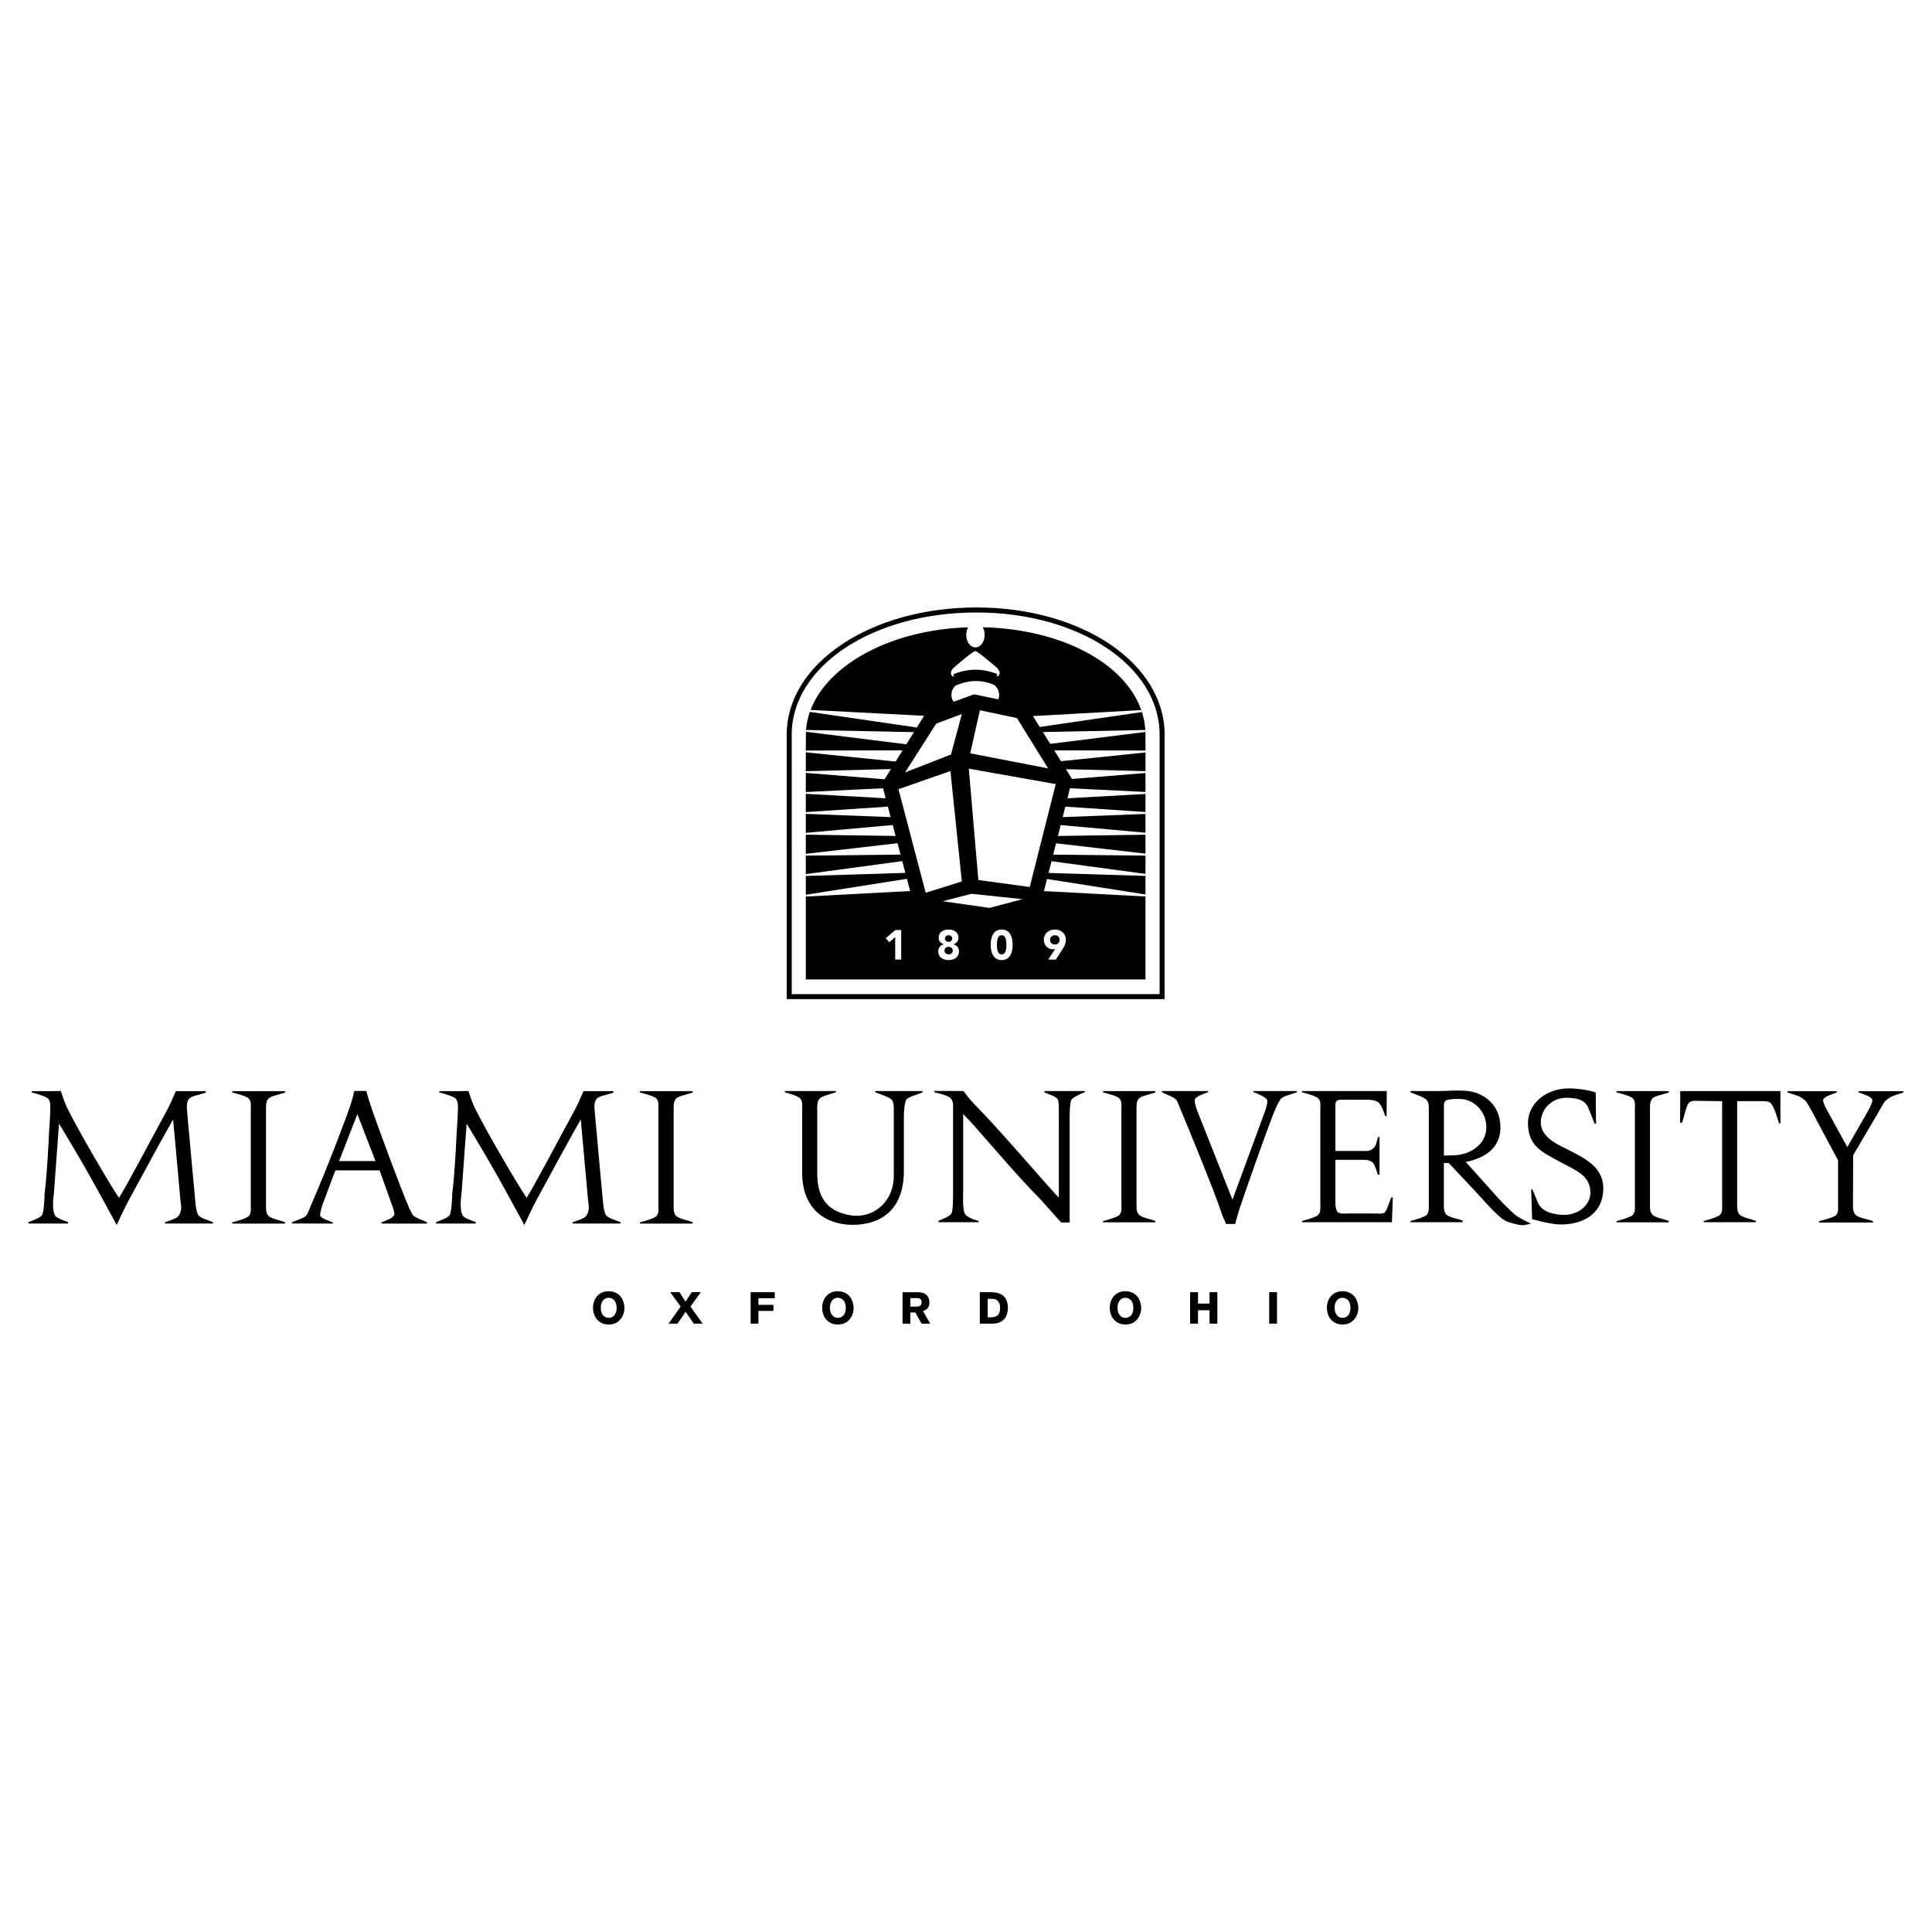 <?xml version="1.0" encoding="utf-8"?>
<!-- Generator: Adobe Illustrator 13.0.0, SVG Export Plug-In . SVG Version: 6.00 Build 14948)  -->
<!DOCTYPE svg PUBLIC "-//W3C//DTD SVG 1.0//EN" "http://www.w3.org/TR/2001/REC-SVG-20010904/DTD/svg10.dtd">
<svg version="1.0" id="Layer_1" xmlns="http://www.w3.org/2000/svg" xmlns:xlink="http://www.w3.org/1999/xlink" x="0px" y="0px"
	 width="192.756px" height="192.756px" viewBox="0 0 192.756 192.756" enable-background="new 0 0 192.756 192.756"
	 xml:space="preserve">
<g>
	<polygon fill-rule="evenodd" clip-rule="evenodd" fill="#FFFFFF" points="0,0 192.756,0 192.756,192.756 0,192.756 0,0 	"/>
	<path fill-rule="evenodd" clip-rule="evenodd" d="M92.036,108.854h-4.732l0.025,0.121c0.46,0.193,1.439,0.498,1.633,0.729
		c0.23,0.318,0.212,0.725,0.212,1.008v6.594c0,2.652-2.086,4.262-4.208,3.961c-2.016-0.301-3.43-1.361-3.43-4.174v-6.506
		c0-0.389,0-0.672,0.23-0.973c0.247-0.281,1.14-0.451,1.635-0.645l0.006-0.115h-5.111l0.014,0.125
		c0.478,0.123,1.37,0.406,1.546,0.635c0.248,0.318,0.177,0.744,0.177,1.027v6.381c0,3.66,2.405,5.162,4.985,5.18
		c2.688,0.02,5.163-1.342,5.163-5.391v-5.535c0-0.211,0.053-1.326,0.248-1.572c0.212-0.283,1.129-0.494,1.607-0.723L92.036,108.854
		L92.036,108.854z"/>
	<path fill-rule="evenodd" clip-rule="evenodd" d="M129.39,108.854h-4.345l0.027,0.119c0.465,0.162,1.252,0.5,1.358,0.801
		c0.053,0.123-0.053,0.637-0.194,1.025l-3.271,8.893l-3.519-8.875c-0.106-0.318-0.301-0.885-0.247-1.096
		c0.105-0.354,0.954-0.609,1.325-0.75l0.024-0.117h-4.627l0.012,0.123c0.495,0.266,1.303,0.496,1.479,0.832
		c0.159,0.318,0.229,0.531,0.371,0.867c0.442,1.061,3.324,8.008,4.084,10.324c0.124,0.441,0.283,0.672,0.46,1.113h0.901
		c0.159-0.529,0.23-0.848,0.389-1.361c0.318-1.025,3.218-9.281,3.678-10.201c0.124-0.336,0.266-0.547,0.442-0.848
		c0.177-0.336,1.159-0.535,1.654-0.73L129.39,108.854L129.39,108.854z"/>
	<path fill-rule="evenodd" clip-rule="evenodd" d="M138.961,119.465l-0.165,0.012c-0.229,0.531-0.418,1.383-0.719,1.541
		c-0.265,0.105-0.478,0.053-0.761,0.053h-2.898c-0.337,0-0.566,0.053-0.885-0.088c-0.229-0.105-0.301-0.637-0.301-0.92v-4.35h2.6
		c0.389,0,0.636-0.018,0.99,0.178c0.354,0.193,0.477,0.83,0.653,1.309l0.159,0.014v-3.768l-0.152,0.004l-0.219,0.762
		c-0.088,0.195-0.177,0.301-0.354,0.441c-0.301,0.23-0.707,0.178-1.167,0.178h-2.511v-4.244c0-0.283-0.018-0.6,0.106-0.725
		c0.177-0.176,0.53-0.141,0.884-0.141h2.175c0.354,0,0.761,0.035,1.078,0.229c0.372,0.248,0.563,0.953,0.74,1.412h0.126l0.019-2.508
		h-8.466l0.015,0.125c0.478,0.123,1.468,0.406,1.645,0.635c0.229,0.301,0.177,0.584,0.177,0.973v9.566
		c0,0.281,0.053,0.742-0.177,1.023c-0.177,0.23-1.167,0.514-1.645,0.637l-0.015,0.125h8.978L138.961,119.465L138.961,119.465z"/>
	<path fill-rule="evenodd" clip-rule="evenodd" d="M152.74,122.078l-0.478-0.23c-0.937-0.477-1.096-0.617-1.679-1.184
		c-0.938-0.885-1.485-1.557-2.388-2.564l-1.962-2.174l0.354-0.07c1.078-0.283,3.111-1.008,3.111-3.377s-1.82-3.535-3.412-3.643
		c-1.061-0.088-1.768,0.018-2.723,0.018h-2.836l0.008,0.143c0.513,0.193,1.379,0.477,1.626,0.777
		c0.177,0.248,0.194,0.494,0.194,0.812v9.566c0,0.281,0.036,0.742-0.177,1.023c-0.159,0.23-1.166,0.514-1.644,0.637l-0.015,0.125
		h5.209l0.003-0.16c-0.495-0.193-1.396-0.318-1.644-0.619c-0.23-0.281-0.23-0.564-0.23-0.936v-4.191h0.478l2.581,2.74
		c1.185,1.273,2.458,2.812,3.271,3.113c0.689,0.246,1.397,0.406,1.769,0.336L152.74,122.078L152.74,122.078z M148.285,112.248
		c0.142,1.787-1.449,3.006-3.395,3.023l-0.831,0.018v-4.791c0-0.283-0.018-0.549,0.212-0.707c0.195-0.123,0.955-0.178,1.503-0.141
		C146.924,109.703,148.161,110.693,148.285,112.248L148.285,112.248z"/>
	<path fill-rule="evenodd" clip-rule="evenodd" d="M159.962,118.49c-0.053-2.158-1.962-2.988-3.871-3.961
		c-0.761-0.371-2.352-1.131-2.369-2.51c0-1.416,1.185-2.564,2.687-2.494c1.079,0.053,1.751,0.23,2.087,1.078l0.597,1.508
		l0.146,0.002l-0.035-3.117l-0.354-0.107c-0.495-0.141-1.433-0.299-2.369-0.299c-2.104,0.018-4.137,1.396-4.031,3.693
		c0.124,2.158,1.45,2.67,3.271,3.678c1.449,0.797,2.846,1.256,2.952,2.865c0.088,1.52-1.433,2.545-2.988,2.369
		c-0.919-0.09-1.944-0.336-2.315-1.361l-0.477-1.164h-0.125l0.089,2.967l0.76,0.193c0.389,0.09,1.326,0.336,2.175,0.336
		C158.248,122.148,159.998,120.859,159.962,118.49L159.962,118.49z"/>
	<path fill-rule="evenodd" clip-rule="evenodd" d="M177.632,112.086v-3.234l-9.994,0.006l-0.012,3.158l0.183-0.002
		c0.266-0.635,0.4-1.816,0.79-2.064c0.158-0.088,0.3-0.123,0.477-0.123l2.74,0.035v10.291c0,0.281,0.071,0.707-0.177,1.023
		c-0.177,0.23-1.167,0.514-1.645,0.637l-0.014,0.125h5.209l-0.001-0.127c-0.495-0.195-1.393-0.352-1.64-0.652
		c-0.23-0.281-0.23-0.564-0.23-0.936v-10.361h2.334c0.336,0,0.548-0.018,0.849,0.088c0.442,0.16,0.809,1.572,1.003,2.137H177.632
		L177.632,112.086z"/>
	<path fill-rule="evenodd" clip-rule="evenodd" d="M108.231,108.854l0.002,0.117c-0.46,0.178-1.034,0.432-1.3,0.697
		c-0.265,0.264-0.212,2.262-0.212,2.262v10.043h-0.849c-1.856-2.082-2.08-2.338-2.316-2.58c-0.136-0.141-0.274-0.275-0.725-0.744
		c-2.793-2.953-5.585-6.4-6.734-7.496v7.654c0,0.408-0.089,1.77,0.176,2.316c0.16,0.283,0.88,0.574,1.349,0.686l0.037,0.129h-4.026
		l0.006-0.143c0.496-0.211,1.114-0.424,1.291-0.742c0.159-0.301,0.159-1.467,0.159-2.227v-8.596
		c-0.016-0.234-0.067-0.436-0.227-0.645c-0.249-0.285-1.155-0.482-1.662-0.621l0.006-0.119l2.908,0.008
		c0.265,0.301,0.565,0.779,1.167,1.379c3.023,3.094,7.619,8.574,8.361,9.246v-7.514c-0.018-0.883,0.053-1.961-0.106-2.262
		c-0.177-0.336-0.849-0.496-1.326-0.707l-0.006-0.143H108.231L108.231,108.854z"/>
	<path fill-rule="evenodd" clip-rule="evenodd" d="M115.262,121.953l0.004-0.137c-0.496-0.195-1.399-0.342-1.647-0.643
		c-0.23-0.283-0.23-0.566-0.23-0.938v-9.654c0-0.389,0-0.674,0.23-0.975c0.248-0.283,1.16-0.422,1.656-0.617l-0.006-0.131h-5.215
		l0.004,0.131c0.479,0.125,1.471,0.387,1.647,0.617c0.248,0.318,0.178,0.744,0.178,1.027v9.529c0,0.283,0.07,0.709-0.178,1.027
		c-0.177,0.23-1.169,0.514-1.647,0.639l-0.016,0.123H115.262L115.262,121.953z"/>
	<path fill-rule="evenodd" clip-rule="evenodd" d="M182.203,110.621l2.104,3.824l2.054-3.578c0.266-0.461,0.496-1.01,0.443-1.133
		c-0.106-0.283-0.488-0.434-1.358-0.736l-0.006-0.131h4.48l-0.016,0.131c-0.514,0.193-1.171,0.275-1.72,0.771
		c-0.266,0.23-0.425,0.619-0.673,1.027l-2.621,4.463l-0.018,4.994c0,0.389,0.018,0.654,0.248,0.938
		c0.23,0.301,1.248,0.449,1.744,0.645l0.01,0.135h-5.402l0.021-0.135c0.478-0.125,1.538-0.396,1.715-0.627
		c0.248-0.318,0.178-0.744,0.178-1.027v-4.408l-2.658-4.977c-0.252-0.408-0.396-0.797-0.662-1.027
		c-0.55-0.496-1.207-0.578-1.721-0.771l-0.016-0.131h4.929l-0.006,0.131c-0.87,0.303-1.252,0.453-1.358,0.736
		C181.852,109.836,182,110.229,182.203,110.621L182.203,110.621z"/>
	<path fill-rule="evenodd" clip-rule="evenodd" d="M166.491,121.953l0.004-0.137c-0.496-0.195-1.399-0.342-1.647-0.643
		c-0.23-0.283-0.23-0.566-0.23-0.938v-9.654c0-0.389,0-0.674,0.23-0.975c0.248-0.283,1.16-0.422,1.656-0.617l-0.007-0.131h-5.214
		l0.004,0.131c0.479,0.125,1.471,0.387,1.647,0.617c0.248,0.318,0.178,0.744,0.178,1.027v9.529c0,0.283,0.07,0.709-0.178,1.027
		c-0.177,0.23-1.169,0.514-1.647,0.639l-0.016,0.123H166.491L166.491,121.953z"/>
	<path fill-rule="evenodd" clip-rule="evenodd" d="M28.431,122.076l0.003-0.139c-0.5-0.195-1.412-0.344-1.662-0.646
		c-0.232-0.287-0.232-0.572-0.232-0.947v-9.742c0-0.393,0-0.678,0.232-0.982c0.25-0.285,1.17-0.426,1.671-0.623l-0.007-0.133h-5.262
		l0.005,0.133c0.482,0.125,1.483,0.391,1.662,0.623c0.25,0.322,0.179,0.75,0.179,1.037v9.615c0,0.287,0.071,0.715-0.179,1.037
		c-0.179,0.232-1.18,0.518-1.662,0.643l-0.017,0.125H28.431L28.431,122.076z"/>
	<path fill-rule="evenodd" clip-rule="evenodd" d="M5.021,110.67c-0.02-0.285,0.052-0.713-0.198-1.035
		c-0.179-0.232-1.18-0.52-1.662-0.645l-0.005-0.125h1.873l1.037-0.016c0.125,0.377,0.357,1.074,0.572,1.557
		c1.215,2.502,4.683,8.363,5.237,9.098c0.912-1.467,2.86-5.201,4.665-8.508c0.429-0.787,0.634-1.293,1.01-2.133h2.976l0.004,0.148
		c-0.5,0.197-1.412,0.322-1.662,0.607c-0.207,0.27-0.228,0.525-0.23,0.854c0.023,0.312,0.05,0.639,0.083,1.023
		c0.303,3.324,0.768,8.508,0.786,8.578c0.036,0.412,0.125,0.859,0.25,1.109c0.161,0.322,0.989,0.559,1.489,0.754l0.004,0.139h-4.804
		l0.022-0.139c0.464-0.16,1.216-0.379,1.377-0.664c0.375-0.627,0.196-1.072,0.161-1.484l-0.733-8.098
		c-0.732,1.252-3.217,5.811-4.468,8.133c-0.482,0.912-1.072,2.217-1.162,2.396c-0.125-0.252-0.625-1.145-1.001-1.842
		c-2.627-4.861-4.415-7.686-4.754-8.275l-0.501,6.846c-0.036,0.41-0.25,1.697,0.107,2.324c0.179,0.285,0.835,0.469,1.3,0.664
		l0.009,0.139H2.834l0.014-0.143c0.501-0.215,1.18-0.41,1.358-0.732c0.161-0.305,0.215-1.305,0.25-2.145
		c0.304-2.484,0.411-5.951,0.519-7.383C5,111.307,5.013,110.98,5.021,110.67L5.021,110.67z"/>
	<path fill-rule="evenodd" clip-rule="evenodd" d="M45.69,110.67c-0.02-0.285,0.052-0.713-0.198-1.035
		c-0.179-0.232-1.18-0.52-1.662-0.645l-0.005-0.125h1.873l1.037-0.016c0.125,0.377,0.357,1.074,0.572,1.557
		c1.215,2.502,4.683,8.363,5.237,9.098c0.912-1.467,2.86-5.201,4.665-8.508c0.429-0.787,0.635-1.293,1.01-2.133h2.976l0.004,0.148
		c-0.5,0.197-1.412,0.322-1.662,0.607c-0.207,0.27-0.228,0.525-0.23,0.854c0.023,0.312,0.049,0.639,0.083,1.023
		c0.303,3.324,0.768,8.508,0.786,8.578c0.036,0.412,0.125,0.859,0.25,1.109c0.161,0.322,0.988,0.559,1.489,0.754l0.004,0.139h-4.804
		l0.022-0.139c0.464-0.16,1.216-0.379,1.377-0.664c0.375-0.627,0.197-1.072,0.161-1.484l-0.732-8.098
		c-0.733,1.252-3.217,5.811-4.469,8.133c-0.482,0.912-1.072,2.217-1.162,2.396c-0.125-0.252-0.625-1.145-1.001-1.842
		c-2.627-4.861-4.415-7.686-4.754-8.275l-0.5,6.846c-0.036,0.41-0.25,1.697,0.107,2.324c0.179,0.285,0.835,0.469,1.3,0.664
		l0.009,0.139h-3.968l0.013-0.143c0.501-0.215,1.18-0.41,1.358-0.732c0.161-0.305,0.215-1.305,0.25-2.145
		c0.304-2.484,0.411-5.951,0.519-7.383C45.668,111.307,45.682,110.98,45.69,110.67L45.69,110.67z"/>
	<path fill-rule="evenodd" clip-rule="evenodd" d="M69.1,122.076l0.004-0.139c-0.5-0.195-1.412-0.344-1.663-0.646
		c-0.232-0.287-0.232-0.572-0.232-0.947v-9.742c0-0.393,0-0.678,0.232-0.982c0.25-0.285,1.171-0.426,1.671-0.623l-0.006-0.133
		h-5.262l0.005,0.133c0.482,0.125,1.483,0.391,1.663,0.623c0.25,0.322,0.178,0.75,0.178,1.037v9.615
		c0,0.287,0.072,0.715-0.178,1.037c-0.179,0.232-1.18,0.518-1.663,0.643l-0.017,0.125H69.1L69.1,122.076z"/>
	<path fill-rule="evenodd" clip-rule="evenodd" d="M37.459,115.84h-3.628l1.823-4.684L37.459,115.84L37.459,115.84z M42.598,122.076
		l-0.002-0.139c-0.519-0.232-1.293-0.469-1.472-0.809c-0.161-0.32-0.286-0.535-0.411-0.875c-0.482-1.055-3.146-8.115-3.896-10.455
		c-0.107-0.359-0.161-0.59-0.268-0.949h-1.197c-0.107,0.465-0.179,0.752-0.322,1.217c-0.322,1.018-2.359,6.451-4.021,10.223
		c-0.125,0.34-0.214,0.572-0.375,0.877c-0.179,0.34-1.001,0.57-1.501,0.768l0.004,0.133l4.076,0.01l-0.011-0.117
		c-0.464-0.197-1.138-0.383-1.263-0.686c-0.036-0.125,0.125-0.787,0.268-1.162l1.251-3.342h4.415l1.197,3.342
		c0.125,0.303,0.322,0.875,0.268,1.072c-0.107,0.375-0.881,0.594-1.257,0.754l-0.017,0.139H42.598L42.598,122.076z"/>
	<path fill-rule="evenodd" clip-rule="evenodd" d="M61.521,130.561c-0.022,0.658-0.422,0.924-0.795,0.924
		c-0.369,0-0.787-0.275-0.787-1.021c0-0.568,0.302-0.986,0.778-0.986c0.213,0,0.418,0.09,0.552,0.23
		C61.446,129.898,61.535,130.232,61.521,130.561L61.521,130.561z M61.711,131.818c0.344-0.281,0.591-0.77,0.591-1.311
		c0-0.213-0.062-1.258-1.017-1.588c-0.191-0.066-0.387-0.094-0.574-0.094c-1.009,0-1.546,0.801-1.546,1.65
		c0,0.906,0.564,1.672,1.56,1.672C61.05,132.148,61.406,132.072,61.711,131.818L61.711,131.818z"/>
	<polygon fill-rule="evenodd" clip-rule="evenodd" points="69.011,128.922 69.921,128.922 68.887,130.357 70.107,132.059 
		69.21,132.059 68.407,130.873 67.594,132.059 66.697,132.059 67.909,130.357 66.866,128.922 67.794,128.922 68.398,129.869 
		69.011,128.922 	"/>
	<polygon fill-rule="evenodd" clip-rule="evenodd" points="77.295,128.922 77.295,129.525 75.67,129.525 75.67,130.184 
		77.167,130.184 77.167,130.791 75.67,130.791 75.67,132.059 74.89,132.059 74.89,128.922 77.295,128.922 	"/>
	<path fill-rule="evenodd" clip-rule="evenodd" d="M84.386,130.561c-0.022,0.658-0.422,0.924-0.796,0.924
		c-0.369,0-0.787-0.275-0.787-1.021c0-0.568,0.302-0.986,0.778-0.986c0.213,0,0.418,0.09,0.551,0.23
		C84.311,129.898,84.399,130.232,84.386,130.561L84.386,130.561z M84.576,131.818c0.344-0.281,0.591-0.77,0.591-1.311
		c0-0.213-0.062-1.258-1.017-1.588c-0.191-0.066-0.387-0.094-0.574-0.094c-1.009,0-1.546,0.801-1.546,1.65
		c0,0.906,0.564,1.672,1.56,1.672C83.915,132.148,84.271,132.072,84.576,131.818L84.576,131.818z"/>
	<path fill-rule="evenodd" clip-rule="evenodd" d="M91.497,129.51c0.165,0.006,0.455,0.018,0.455,0.42
		c0,0.418-0.361,0.426-0.473,0.432h-0.651v-0.852H91.497L91.497,129.51z M90.047,132.059h0.781v-1.115h0.495l0.624,1.115h0.866
		l-0.724-1.25c0.213-0.08,0.644-0.234,0.644-0.867c0-0.283-0.102-0.533-0.249-0.697c-0.289-0.312-0.697-0.316-1.027-0.322h-1.41
		V132.059L90.047,132.059z"/>
	<path fill-rule="evenodd" clip-rule="evenodd" d="M98.858,129.586c0.239,0,0.541-0.004,0.754,0.279
		c0.142,0.195,0.164,0.414,0.164,0.631c0,0.902-0.576,0.924-0.993,0.934h-0.239v-1.844H98.858L98.858,129.586z M97.756,132.059
		h1.231c0.328-0.004,1.202-0.021,1.49-0.99c0.04-0.133,0.08-0.332,0.08-0.604c0-0.439-0.124-0.879-0.448-1.172
		c-0.399-0.357-0.977-0.365-1.357-0.371h-0.996V132.059L97.756,132.059z"/>
	<path fill-rule="evenodd" clip-rule="evenodd" d="M113.077,130.561c-0.022,0.658-0.423,0.924-0.796,0.924
		c-0.369,0-0.787-0.275-0.787-1.021c0-0.568,0.303-0.986,0.778-0.986c0.213,0,0.418,0.09,0.551,0.23
		C113.001,129.898,113.09,130.232,113.077,130.561L113.077,130.561z M113.267,131.818c0.344-0.281,0.591-0.77,0.591-1.311
		c0-0.213-0.062-1.258-1.016-1.588c-0.191-0.066-0.388-0.094-0.574-0.094c-1.009,0-1.546,0.801-1.546,1.65
		c0,0.906,0.563,1.672,1.56,1.672C112.605,132.148,112.961,132.072,113.267,131.818L113.267,131.818z"/>
	<polygon fill-rule="evenodd" clip-rule="evenodd" points="121.457,128.922 121.457,132.059 120.677,132.059 120.677,130.723 
		119.525,130.723 119.525,132.059 118.737,132.059 118.737,128.922 119.525,128.922 119.525,130.059 120.677,130.059 
		120.677,128.922 121.457,128.922 	"/>
	<polygon fill-rule="evenodd" clip-rule="evenodd" points="127.408,128.922 127.408,132.059 126.628,132.059 126.628,128.922 
		127.408,128.922 	"/>
	<path fill-rule="evenodd" clip-rule="evenodd" d="M134.738,130.561c-0.022,0.658-0.422,0.924-0.796,0.924
		c-0.369,0-0.787-0.275-0.787-1.021c0-0.568,0.303-0.986,0.778-0.986c0.214,0,0.418,0.09,0.552,0.23
		C134.663,129.898,134.752,130.232,134.738,130.561L134.738,130.561z M134.928,131.818c0.345-0.281,0.592-0.77,0.592-1.311
		c0-0.213-0.062-1.258-1.017-1.588c-0.191-0.066-0.387-0.094-0.574-0.094c-1.009,0-1.546,0.801-1.546,1.65
		c0,0.906,0.563,1.672,1.56,1.672C134.267,132.148,134.623,132.072,134.928,131.818L134.928,131.818z"/>
	<path fill-rule="evenodd" clip-rule="evenodd" d="M113.865,70.843l-10.806,0.6l0.677,1.088l10.196-1.488
		c0.185,0.578,0.3,1.175,0.34,1.788l-10.222,0.207l0.732,1.178l9.5-1.189l0.006,1.856l-9.104-0.019l0.672,1.081l8.432-0.871v1.863
		l-7.936-0.194l0.606,0.976l7.329-0.595v1.89l-7.533-0.368l-0.253,1.001l7.786-0.435v1.803l-7.998-0.534l-0.264,1.044l8.262-0.318
		v1.874l-8.463-0.763l-0.275,1.088l8.738-0.126v1.889l-8.924-1.031l-0.286,1.13l9.21,0.099v1.826l-9.376-1.27l-0.297,1.171
		l9.673,0.297v1.853l-9.825-1.548l-0.307,1.21l10.132,0.536v8.276H80.397l0-8.268L90.808,88.9l-0.322-1.22l-10.089,1.59v-1.875
		l9.933-0.305l-0.312-1.178l-9.622,1.302v-1.847l9.451-0.103l-0.3-1.135l-9.151,1.057v-1.912l8.96,0.13l-0.289-1.093l-8.671,0.782
		l0-1.896l8.464,0.326l-0.276-1.047l-8.188,0.546v-1.823l7.968,0.445L88.1,78.645l-7.704,0.376V77.11l7.858,0.638l0.632-1.015
		l-8.49,0.208v-1.884l8.958,0.924l0.695-1.118l-9.653,0.02c0,0,0.004-1.756,0.01-1.876l10.019,1.253l0.756-1.215l-10.764-0.218
		c0.048-0.615,0.178-1.217,0.382-1.801l10.67,1.557l0.727-1.168l-11.324-0.585c1.742-4.568,8.069-8.013,15.722-8.243
		c-0.122,0.214-0.192,0.481-0.192,0.761c0,0.655,0.381,1.24,0.919,1.24s0.918-0.585,0.918-1.24c0-0.282-0.071-0.551-0.194-0.766
		C105.845,62.755,112.206,66.122,113.865,70.843L113.865,70.843z M94.874,67.164c0,0.065,0.01,0.131,0.048,0.187
		c0.019,0.028,0.125,0.171,0.259,0.148c0.06-0.033-0.162-0.157-0.004-0.255c0.518-0.204,1.286-0.429,2.143-0.429
		c0.866,0,1.632,0.218,2.142,0.413c0.115,0.095-0.081,0.208-0.024,0.24c0.131,0.022,0.247-0.106,0.262-0.145
		c0.02-0.052,0.032-0.104,0.032-0.159c0-0.251-0.178-0.461-0.335-0.595c-0.303-0.257-0.579-0.508-0.844-0.713
		c-0.26-0.202-1.061-0.894-1.244-0.894c-0.185,0-0.997,0.692-1.256,0.894c-0.264,0.205-0.542,0.457-0.843,0.713
		C95.051,66.703,94.874,66.913,94.874,67.164L94.874,67.164z M99.258,68.36c-0.375-0.169-1.062-0.414-1.901-0.414
		c-0.89,0-1.659,0.293-2.046,0.473c-0.153,0.224-0.387,0.345-0.387,0.981c0,0.191,0.087,0.431,0.223,0.612l2.035-0.738l2.416,0.5
		c0.054-0.126,0.085-0.258,0.085-0.374C99.682,68.711,99.407,68.626,99.258,68.36L99.258,68.36z M90.302,77.066l4.579-1.789
		l1.083-4.04l-2.563,0.966L90.302,77.066L90.302,77.066z M92.357,89.071l3.605-1.128l-1.138-11.014l-5.184,1.809L92.357,89.071
		L92.357,89.071z M102.007,89.71l-5.088-0.537l-2.865,0.746l4.667,0.66L102.007,89.71L102.007,89.71z M96.658,76.69l0.952,11.11
		l5.126,0.697l2.596-10.27L96.658,76.69L96.658,76.69z M101.462,71.64l-3.695-0.777l-0.97,4.297l7.771,1.502L101.462,71.64
		L101.462,71.64z M116.193,73.294v26.389h-37.7l-0.001-26.387c0-3.462,1.982-6.679,5.582-9.057
		c3.544-2.342,8.284-3.632,13.346-3.632C107.947,60.608,116.193,66.181,116.193,73.294L116.193,73.294z M115.694,73.294
		c0-6.834-8.027-12.187-18.275-12.187c-10.333,0-18.429,5.354-18.429,12.189l0.002,25.889h36.702V73.294L115.694,73.294z"/>
	<polygon fill-rule="evenodd" clip-rule="evenodd" fill="#FFFFFF" points="89.313,93.489 88.723,94.009 88.369,93.601 89.33,92.789 
		89.913,92.789 89.913,95.737 89.313,95.737 89.313,93.489 	"/>
	<path fill-rule="evenodd" clip-rule="evenodd" fill="#FFFFFF" d="M94.276,93.636c0-0.18,0.147-0.327,0.365-0.327
		c0.218,0,0.365,0.146,0.365,0.327c0,0.185-0.147,0.331-0.365,0.331C94.423,93.967,94.276,93.82,94.276,93.636L94.276,93.636z
		 M93.654,93.546c0,0.32,0.183,0.562,0.498,0.654v0.008c-0.354,0.105-0.548,0.36-0.548,0.726c0,0.568,0.489,0.854,1.038,0.854
		c0.548,0,1.037-0.286,1.037-0.854c0-0.366-0.195-0.621-0.547-0.716v-0.008c0.314-0.101,0.497-0.343,0.497-0.663
		c0-0.54-0.443-0.808-0.984-0.808C94.098,92.738,93.654,93.007,93.654,93.546L93.654,93.546z M94.226,94.843
		c0-0.21,0.167-0.378,0.416-0.378c0.248,0,0.416,0.168,0.416,0.378c0,0.206-0.168,0.374-0.416,0.374
		C94.393,95.217,94.226,95.049,94.226,94.843L94.226,94.843z"/>
	<path fill-rule="evenodd" clip-rule="evenodd" fill="#FFFFFF" d="M99.463,94.263c0-0.31,0.021-0.954,0.473-0.954
		c0.453,0,0.474,0.645,0.474,0.954s-0.021,0.954-0.474,0.954C99.483,95.217,99.463,94.573,99.463,94.263L99.463,94.263z
		 M98.841,94.263c0,0.703,0.22,1.525,1.095,1.525c0.876,0,1.096-0.822,1.096-1.525c0-0.703-0.22-1.525-1.096-1.525
		C99.061,92.738,98.841,93.56,98.841,94.263L98.841,94.263z"/>
	<path fill-rule="evenodd" clip-rule="evenodd" fill="#FFFFFF" d="M104.765,93.772c0-0.267,0.196-0.463,0.477-0.463
		c0.281,0,0.478,0.196,0.478,0.463c0,0.267-0.196,0.463-0.478,0.463C104.961,94.235,104.765,94.039,104.765,93.772L104.765,93.772z
		 M104.578,95.737h0.765l0.646-1.01c0.187-0.296,0.352-0.555,0.352-0.98c0-0.607-0.48-1.008-1.099-1.008
		c-0.617,0-1.098,0.401-1.098,1.008c0,0.538,0.368,0.964,0.923,0.964c0.07,0,0.138-0.013,0.205-0.029L104.578,95.737L104.578,95.737
		z"/>
</g>
</svg>
